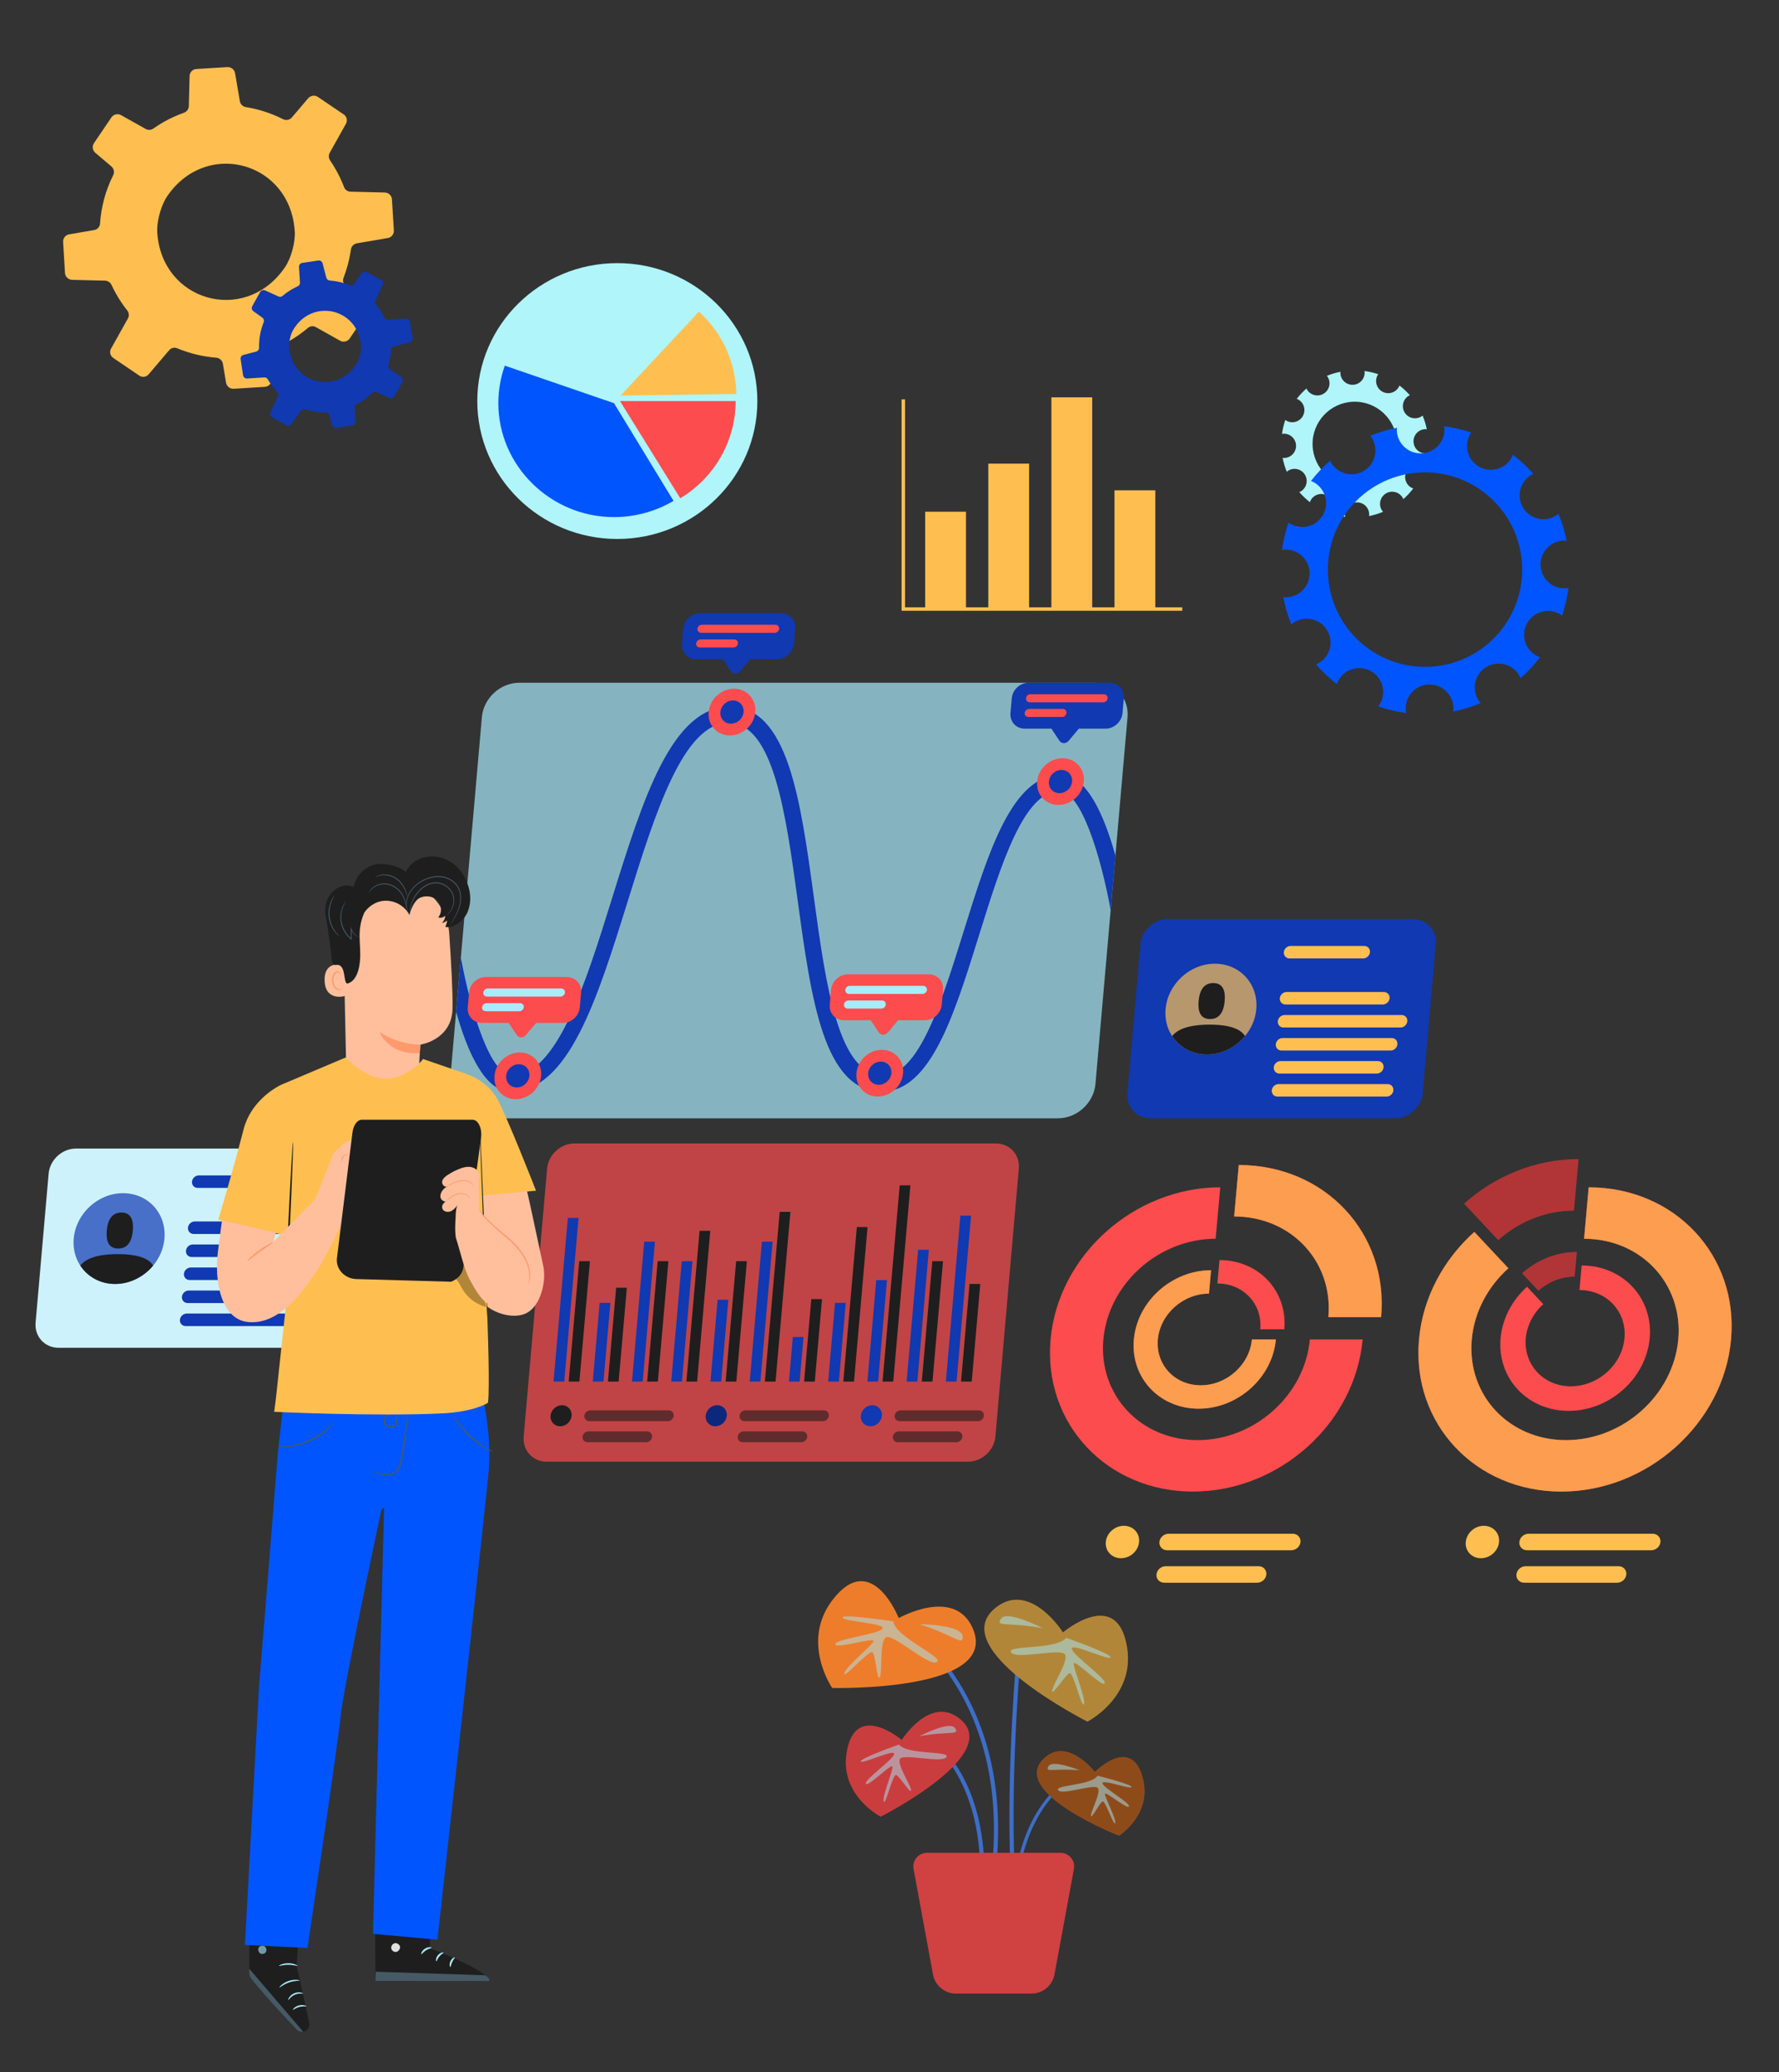 <svg xmlns="http://www.w3.org/2000/svg" width="451" height="525" viewBox="0 0 451 525" fill="none"><rect x="0" y="0" width="451" height="525" fill="#333333" stroke="none"/><path d="M248.525 474.385C248.43 460.081 244.177 451.304 240.625 446.459C236.783 441.218 232.911 439.324 232.872 439.304L233.323 438.358C233.484 438.435 249.387 446.331 249.572 474.379L248.525 474.385Z" fill="#1039B2"></path><path d="M252.654 471.862L251.61 471.77C255.71 425.331 224.651 409.015 224.337 408.856L224.811 407.921C225.131 408.083 256.816 424.724 252.654 471.862Z" fill="#1039B2"></path><path d="M256.163 473.588C255.054 447.144 257.852 417.736 257.88 417.442L258.923 417.542C258.894 417.835 256.103 447.173 257.209 473.544L256.163 473.588Z" fill="#1039B2"></path><path d="M258.226 475.128C260.04 463.849 264.466 457.438 267.858 454.045C271.529 450.376 274.815 449.351 274.848 449.34L274.607 448.539C274.471 448.58 260.957 452.879 257.4 474.996L258.226 475.128Z" fill="#1039B2"></path><g opacity="0.3"><path d="M248.525 474.385C248.43 460.081 244.177 451.304 240.625 446.459C236.783 441.218 232.911 439.324 232.872 439.304L233.323 438.358C233.484 438.435 249.387 446.331 249.572 474.379L248.525 474.385Z" fill="#A8ECFD"></path><path d="M252.654 471.862L251.61 471.77C255.71 425.331 224.651 409.015 224.337 408.856L224.811 407.921C225.131 408.083 256.816 424.724 252.654 471.862Z" fill="#A8ECFD"></path><path d="M256.163 473.588C255.054 447.144 257.852 417.736 257.88 417.442L258.923 417.542C258.894 417.835 256.103 447.173 257.209 473.544L256.163 473.588Z" fill="#A8ECFD"></path><path d="M258.226 475.128C260.04 463.849 264.466 457.438 267.858 454.045C271.529 450.376 274.815 449.351 274.848 449.34L274.607 448.539C274.471 448.58 260.957 452.879 257.4 474.996L258.226 475.128Z" fill="#A8ECFD"></path></g><path d="M227.84 409.958C227.84 409.958 220.928 392.37 210.996 405.445C202.937 416.053 210.973 427.668 210.973 427.668C210.973 427.668 254.201 428.763 246.467 412.256C241.707 402.097 227.84 409.958 227.84 409.958Z" fill="#ED7D2B"></path><g opacity="0.5"><path d="M226.427 410.797C226.427 410.797 213.692 408.824 213.616 409.816C213.54 410.808 224.786 411.266 223.739 412.664C222.692 414.061 211.857 415.246 211.755 416.581C211.653 417.916 221.895 414.672 221.442 415.846C220.988 417.02 214.119 422.537 214.007 424.006C213.895 425.475 220.449 417.784 221.227 418.65C222.006 419.515 222.412 426.485 223.072 424.879C223.732 423.274 222.927 416.258 224.509 414.887C226.091 413.516 235.358 422.284 237.463 421.102C239.568 419.919 227.175 414.96 226.427 410.797Z" fill="#A8ECFD"></path><path d="M233.095 411.5C233.095 411.5 243.694 411.64 244.013 414.485C244.332 417.33 242.01 414.332 233.095 411.5Z" fill="#A8ECFD"></path></g><path d="M231.598 473.509L236.524 500.245C237.042 503.057 239.494 505.098 242.353 505.098H261.5C264.359 505.098 266.811 503.057 267.329 500.245L272.255 473.509C272.645 471.392 271.02 469.441 268.868 469.441H234.985C232.833 469.441 231.208 471.393 231.598 473.509Z" fill="#D04142"></path><path d="M228.606 440.841C228.606 440.841 216.734 430.769 214.62 444.13C212.905 454.972 223.265 460.27 223.265 460.27C223.265 460.27 255.069 444.216 243.022 435.248C235.607 429.73 228.606 440.841 228.606 440.841Z" fill="#FC4C4D"></path><path opacity="0.2" d="M228.606 440.841C228.606 440.841 216.734 430.769 214.62 444.13C212.905 454.972 223.265 460.27 223.265 460.27C223.265 460.27 255.069 444.216 243.022 435.248C235.607 429.73 228.606 440.841 228.606 440.841Z" fill="black"></path><g opacity="0.5"><path d="M227.907 442.001C227.907 442.001 217.894 445.532 218.226 446.282C218.558 447.032 226.899 442.981 226.684 444.403C226.468 445.825 219.066 450.908 219.512 451.917C219.958 452.926 226.128 446.579 226.257 447.607C226.385 448.636 223.55 455.318 224.041 456.428C224.532 457.538 226.292 449.401 227.194 449.726C228.096 450.051 231.108 454.951 230.961 453.529C230.814 452.106 227.495 447.328 228.109 445.716C228.723 444.104 238.867 446.857 239.934 445.178C241.001 443.501 230.072 444.732 227.907 442.001Z" fill="#A8ECFD"></path><path d="M233.021 439.912C233.021 439.912 240.769 435.883 242.11 437.823C243.45 439.764 240.596 438.493 233.021 439.912Z" fill="#A8ECFD"></path></g><path d="M269.477 413.604C269.477 413.604 283.274 401.898 285.731 417.427C287.724 430.026 275.684 436.184 275.684 436.184C275.684 436.184 238.723 417.527 252.724 407.105C261.34 400.691 269.477 413.604 269.477 413.604Z" fill="#FEBF50"></path><path opacity="0.3" d="M269.477 413.604C269.477 413.604 283.274 401.898 285.731 417.427C287.724 430.026 275.684 436.184 275.684 436.184C275.684 436.184 238.723 417.527 252.724 407.105C261.34 400.691 269.477 413.604 269.477 413.604Z" fill="black"></path><g opacity="0.5"><path d="M270.289 414.952C270.289 414.952 281.925 419.056 281.54 419.927C281.155 420.798 271.46 416.091 271.711 417.743C271.962 419.396 280.565 425.303 280.046 426.476C279.528 427.649 272.357 420.272 272.208 421.468C272.059 422.664 275.354 430.43 274.784 431.719C274.214 433.009 272.168 423.553 271.119 423.93C270.07 424.307 266.571 430.002 266.741 428.349C266.911 426.696 270.769 421.142 270.055 419.269C269.341 417.396 257.553 420.594 256.312 418.644C255.071 416.694 267.772 418.125 270.289 414.952Z" fill="#A8ECFD"></path><path d="M264.346 412.524C264.346 412.524 255.341 407.841 253.784 410.096C252.225 412.352 255.542 410.874 264.346 412.524Z" fill="#A8ECFD"></path></g><path d="M277.57 448.967C277.57 448.967 286.875 439.431 289.75 450.644C292.083 459.743 283.683 465.09 283.683 465.09C283.683 465.09 255.295 453.97 264.838 445.361C270.711 440.064 277.57 448.967 277.57 448.967Z" fill="#ED7D2B"></path><path opacity="0.4" d="M277.57 448.967C277.57 448.967 286.875 439.431 289.75 450.644C292.083 459.743 283.683 465.09 283.683 465.09C283.683 465.09 255.295 453.97 264.838 445.361C270.711 440.064 277.57 448.967 277.57 448.967Z" fill="black"></path><g opacity="0.5"><path d="M278.259 449.899C278.259 449.899 287.074 452.102 286.851 452.768C286.629 453.433 279.196 450.653 279.494 451.848C279.792 453.042 286.508 456.778 286.209 457.673C285.91 458.569 280.143 453.657 280.116 454.544C280.09 455.431 283.043 460.896 282.714 461.881C282.385 462.866 280.231 456.075 279.488 456.424C278.745 456.773 276.574 461.19 276.584 459.967C276.594 458.743 279.038 454.405 278.385 453.081C277.732 451.757 269.311 454.918 268.267 453.574C267.224 452.23 276.633 452.399 278.259 449.899Z" fill="#A8ECFD"></path><path d="M273.734 448.531C273.734 448.531 266.809 445.721 265.823 447.482C264.836 449.243 267.166 447.931 273.734 448.531Z" fill="#A8ECFD"></path></g><path d="M332.064 339.365C330.799 353.452 318.056 364.872 303.6 364.872C289.144 364.872 278.452 353.452 279.717 339.365C280.982 325.278 293.725 313.858 308.181 313.858L309.352 300.817C287.505 300.817 268.245 318.074 266.334 339.363C264.423 360.651 280.583 377.908 302.43 377.908C324.276 377.908 343.536 360.651 345.447 339.363L332.064 339.365Z" fill="#FC4C4D"></path><path d="M350.138 333.712C352.049 312.423 335.889 295.167 314.043 295.167L312.872 308.207C327.328 308.207 338.021 319.627 336.756 333.714L350.138 333.712Z" fill="#FC4C4D"></path><path opacity="0.7" d="M350.138 333.712C352.049 312.423 335.889 295.167 314.043 295.167L312.872 308.207C327.328 308.207 338.021 319.627 336.756 333.714L350.138 333.712Z" fill="#FEBF50"></path><path d="M317.361 339.367C316.785 345.779 310.986 350.976 304.406 350.976C297.826 350.976 292.96 345.779 293.536 339.367C294.112 332.955 299.911 327.759 306.491 327.759L307.024 321.823C297.081 321.823 288.316 329.678 287.447 339.367C286.578 349.056 293.932 356.909 303.875 356.909C313.818 356.909 322.583 349.054 323.452 339.367H317.361Z" fill="#FC4C4D"></path><path opacity="0.7" d="M317.361 339.367C316.785 345.779 310.986 350.976 304.406 350.976C297.826 350.976 292.96 345.779 293.536 339.367C294.112 332.955 299.911 327.759 306.491 327.759L307.024 321.823C297.081 321.823 288.316 329.678 287.447 339.367C286.578 349.056 293.932 356.909 303.875 356.909C313.818 356.909 322.583 349.054 323.452 339.367H317.361Z" fill="#FEBF50"></path><path d="M325.586 336.794C326.457 327.105 319.101 319.252 309.158 319.252L308.625 325.188C315.204 325.188 320.071 330.385 319.495 336.796L325.586 336.794Z" fill="#FC4C4D"></path><path d="M402.751 300.819L401.58 313.86C416.037 313.86 426.729 325.28 425.464 339.367C424.199 353.454 411.456 364.874 397 364.874C382.543 364.874 371.851 353.454 373.116 339.367C373.749 332.324 377.251 325.947 382.402 321.332L373.767 312.11C365.983 319.085 360.69 328.722 359.734 339.365C357.823 360.654 373.983 377.91 395.829 377.91C417.675 377.91 436.935 360.654 438.846 339.365C440.757 318.076 424.597 300.819 402.751 300.819Z" fill="#FC4C4D"></path><path opacity="0.7" d="M402.751 300.819L401.58 313.86C416.037 313.86 426.729 325.28 425.464 339.367C424.199 353.454 411.456 364.874 397 364.874C382.543 364.874 371.851 353.454 373.116 339.367C373.749 332.324 377.251 325.947 382.402 321.332L373.767 312.11C365.983 319.085 360.69 328.722 359.734 339.365C357.823 360.654 373.983 377.91 395.829 377.91C417.675 377.91 436.935 360.654 438.846 339.365C440.757 318.076 424.597 300.819 402.751 300.819Z" fill="#FEBF50"></path><path d="M371.192 304.965L379.827 314.187C384.977 309.572 391.777 306.716 399.005 306.716L400.176 293.675C389.252 293.677 378.976 297.99 371.192 304.965Z" fill="#FC4C4D"></path><path opacity="0.3" d="M371.192 304.965L379.827 314.187C384.977 309.572 391.777 306.716 399.005 306.716L400.176 293.675C389.252 293.677 378.976 297.99 371.192 304.965Z" fill="black"></path><path d="M400.973 320.623L400.415 326.855C407.321 326.855 412.431 332.313 411.828 339.042C411.224 345.772 405.133 351.23 398.227 351.23C391.318 351.23 386.211 345.772 386.814 339.042C387.116 335.677 388.79 332.631 391.251 330.424L387.125 326.017C383.406 329.351 380.876 333.956 380.419 339.04C379.505 349.212 387.228 357.46 397.666 357.46C408.104 357.46 417.307 349.214 418.22 339.04C419.134 328.866 411.411 320.623 400.973 320.623Z" fill="#FC4C4D"></path><path d="M385.893 322.606L390.019 327.013C392.48 324.808 395.73 323.444 399.183 323.444L399.744 317.212C394.524 317.21 389.612 319.272 385.893 322.606Z" fill="#FC4C4D"></path><path opacity="0.3" d="M385.893 322.606L390.019 327.013C392.48 324.808 395.73 323.444 399.183 323.444L399.744 317.212C394.524 317.21 389.612 319.272 385.893 322.606Z" fill="black"></path><path d="M284.183 394.797C281.853 394.797 280.129 392.956 280.333 390.686C280.538 388.415 282.591 386.575 284.921 386.575C287.251 386.575 288.975 388.415 288.77 390.686C288.568 392.956 286.513 394.797 284.183 394.797Z" fill="#FEBF50"></path><path d="M327.355 392.776H295.881C294.697 392.776 293.82 391.84 293.923 390.686C294.027 389.53 295.071 388.595 296.257 388.595H327.731C328.915 388.595 329.793 389.532 329.69 390.686C329.584 391.84 328.539 392.776 327.355 392.776Z" fill="#FEBF50"></path><path d="M318.705 401H295.143C293.959 401 293.081 400.063 293.185 398.91C293.288 397.756 294.333 396.819 295.519 396.819H319.08C320.264 396.819 321.142 397.756 321.039 398.91C320.935 400.063 319.891 401 318.705 401Z" fill="#FEBF50"></path><path d="M375.437 394.797C373.108 394.797 371.383 392.956 371.588 390.686C371.793 388.415 373.846 386.575 376.176 386.575C378.506 386.575 380.23 388.415 380.025 390.686C379.822 392.956 377.767 394.797 375.437 394.797Z" fill="#FEBF50"></path><path d="M418.61 392.776H387.136C385.95 392.776 385.074 391.84 385.178 390.686C385.281 389.53 386.326 388.595 387.512 388.595H418.986C420.17 388.595 421.048 389.532 420.944 390.686C420.841 391.84 419.794 392.776 418.61 392.776Z" fill="#FEBF50"></path><path d="M409.959 401H386.397C385.213 401 384.335 400.063 384.439 398.91C384.543 397.756 385.587 396.819 386.773 396.819H410.335C411.519 396.819 412.397 397.756 412.293 398.91C412.19 400.063 411.145 401 409.959 401Z" fill="#FEBF50"></path><path opacity="0.7" d="M245.415 370.333H138.577C135.057 370.333 132.453 367.479 132.761 363.959L138.699 296.085C139.007 292.565 142.11 289.711 145.63 289.711H252.468C255.988 289.711 258.592 292.565 258.284 296.085L252.346 363.959C252.038 367.479 248.935 370.333 245.415 370.333Z" fill="#FC4C4D"></path><path d="M143.044 350.04H140.331L143.96 308.562H146.673L143.044 350.04Z" fill="#1039B2"></path><path d="M146.886 350.04H144.174L146.843 319.532H149.555L146.886 350.04Z" fill="#1E1E1E"></path><path d="M152.989 350.04H150.277L152.021 330.102H154.734L152.989 350.04Z" fill="#1039B2"></path><path d="M156.832 350.04H154.12L156.2 326.258H158.913L156.832 350.04Z" fill="#1E1E1E"></path><path d="M162.935 350.04H160.223L163.324 314.598H166.036L162.935 350.04Z" fill="#1039B2"></path><path d="M166.778 350.04H164.065L166.734 319.532H169.447L166.778 350.04Z" fill="#1E1E1E"></path><path d="M172.881 350.04H170.169L172.838 319.532H175.55L172.881 350.04Z" fill="#1039B2"></path><path d="M176.724 350.04H174.011L177.353 311.845H180.065L176.724 350.04Z" fill="#1E1E1E"></path><path d="M182.827 350.04H180.114L181.929 329.301H184.641L182.827 350.04Z" fill="#1039B2"></path><path d="M186.669 350.04H183.957L186.626 319.532H189.339L186.669 350.04Z" fill="#1E1E1E"></path><path d="M192.773 350.04H190.06L193.161 314.598H195.873L192.773 350.04Z" fill="#1039B2"></path><path d="M196.615 350.04H193.903L197.665 307.04H200.377L196.615 350.04Z" fill="#1E1E1E"></path><path d="M202.718 350.04H200.006L200.993 338.749H203.706L202.718 350.04Z" fill="#1039B2"></path><path d="M206.561 350.04H203.848L205.677 329.141H208.389L206.561 350.04Z" fill="#1E1E1E"></path><path d="M212.664 350.04H209.952L211.696 330.102H214.408L212.664 350.04Z" fill="#1039B2"></path><path d="M216.507 350.04H213.794L217.22 310.884H219.932L216.507 350.04Z" fill="#1E1E1E"></path><path d="M222.61 350.04H219.897L222.146 324.336H224.858L222.61 350.04Z" fill="#1039B2"></path><path d="M226.452 350.04H223.74L228.09 300.314H230.803L226.452 350.04Z" fill="#1E1E1E"></path><path d="M232.556 350.04H229.843L232.764 316.649H235.477L232.556 350.04Z" fill="#1039B2"></path><path d="M236.398 350.04H233.686L236.355 319.532H239.067L236.398 350.04Z" fill="#1E1E1E"></path><path d="M242.501 350.04H239.789L243.467 308.001H246.179L242.501 350.04Z" fill="#1039B2"></path><path d="M246.344 350.04H243.632L245.796 325.297H248.509L246.344 350.04Z" fill="#1E1E1E"></path><path d="M142.007 361.363C140.534 361.363 139.445 360.169 139.574 358.696C139.703 357.223 141.001 356.029 142.474 356.029C143.947 356.029 145.036 357.223 144.907 358.696C144.778 360.17 143.48 361.363 142.007 361.363Z" fill="#1E1E1E"></path><path d="M169.292 360.053H149.4C148.651 360.053 148.097 359.446 148.162 358.697C148.228 357.948 148.888 357.341 149.637 357.341H169.528C170.277 357.341 170.831 357.948 170.766 358.697C170.702 359.446 170.041 360.053 169.292 360.053Z" fill="#1E1E1E"></path><path d="M163.826 365.386H148.934C148.185 365.386 147.631 364.779 147.696 364.03C147.762 363.281 148.422 362.674 149.171 362.674H164.062C164.811 362.674 165.365 363.281 165.3 364.03C165.235 364.779 164.575 365.386 163.826 365.386Z" fill="#1E1E1E"></path><path opacity="0.3" d="M169.292 360.053H149.4C148.651 360.053 148.097 359.446 148.162 358.697C148.228 357.948 148.888 357.341 149.637 357.341H169.528C170.277 357.341 170.831 357.948 170.766 358.697C170.702 359.446 170.041 360.053 169.292 360.053Z" fill="#FC4C4D"></path><path opacity="0.3" d="M163.826 365.386H148.934C148.185 365.386 147.631 364.779 147.696 364.03C147.762 363.281 148.422 362.674 149.171 362.674H164.062C164.811 362.674 165.365 363.281 165.3 364.03C165.235 364.779 164.575 365.386 163.826 365.386Z" fill="#FC4C4D"></path><path d="M181.338 361.363C179.865 361.363 178.776 360.169 178.905 358.696C179.034 357.223 180.332 356.029 181.805 356.029C183.278 356.029 184.367 357.223 184.238 358.696C184.109 360.17 182.811 361.363 181.338 361.363Z" fill="#1039B2"></path><path opacity="0.3" d="M181.338 361.363C179.865 361.363 178.776 360.169 178.905 358.696C179.034 357.223 180.332 356.029 181.805 356.029C183.278 356.029 184.367 357.223 184.238 358.696C184.109 360.17 182.811 361.363 181.338 361.363Z" fill="black"></path><path d="M208.623 360.053H188.732C187.983 360.053 187.429 359.446 187.494 358.697C187.56 357.948 188.22 357.341 188.969 357.341H208.861C209.61 357.341 210.164 357.948 210.099 358.697C210.033 359.446 209.372 360.053 208.623 360.053Z" fill="#1E1E1E"></path><path d="M203.157 365.386H188.265C187.516 365.386 186.962 364.779 187.027 364.03C187.093 363.281 187.753 362.674 188.502 362.674H203.394C204.143 362.674 204.697 363.281 204.632 364.03C204.566 364.779 203.906 365.386 203.157 365.386Z" fill="#1E1E1E"></path><path opacity="0.3" d="M208.623 360.053H188.732C187.983 360.053 187.429 359.446 187.494 358.697C187.56 357.948 188.22 357.341 188.969 357.341H208.861C209.61 357.341 210.164 357.948 210.099 358.697C210.033 359.446 209.372 360.053 208.623 360.053Z" fill="#FC4C4D"></path><path opacity="0.3" d="M203.157 365.386H188.265C187.516 365.386 186.962 364.779 187.027 364.03C187.093 363.281 187.753 362.674 188.502 362.674H203.394C204.143 362.674 204.697 363.281 204.632 364.03C204.566 364.779 203.906 365.386 203.157 365.386Z" fill="#FC4C4D"></path><path d="M220.669 361.363C219.196 361.363 218.107 360.169 218.236 358.696C218.365 357.223 219.663 356.029 221.136 356.029C222.609 356.029 223.698 357.223 223.569 358.696C223.44 360.17 222.142 361.363 220.669 361.363Z" fill="#1039B2"></path><path d="M247.954 360.053H228.062C227.313 360.053 226.759 359.446 226.824 358.697C226.89 357.948 227.55 357.341 228.299 357.341H248.191C248.94 357.341 249.494 357.948 249.428 358.697C249.364 359.446 248.703 360.053 247.954 360.053Z" fill="#1E1E1E"></path><path d="M242.488 365.386H227.596C226.847 365.386 226.293 364.779 226.358 364.03C226.424 363.281 227.084 362.674 227.833 362.674H242.725C243.474 362.674 244.028 363.281 243.962 364.03C243.897 364.779 243.237 365.386 242.488 365.386Z" fill="#1E1E1E"></path><path opacity="0.3" d="M247.954 360.053H228.062C227.313 360.053 226.759 359.446 226.824 358.697C226.89 357.948 227.55 357.341 228.299 357.341H248.191C248.94 357.341 249.494 357.948 249.428 358.697C249.364 359.446 248.703 360.053 247.954 360.053Z" fill="#FC4C4D"></path><path opacity="0.3" d="M242.488 365.386H227.596C226.847 365.386 226.293 364.779 226.358 364.03C226.424 363.281 227.084 362.674 227.833 362.674H242.725C243.474 362.674 244.028 363.281 243.962 364.03C243.897 364.779 243.237 365.386 242.488 365.386Z" fill="#FC4C4D"></path><path d="M353.756 283.331H291.639C288.119 283.331 285.515 280.477 285.823 276.957L289.124 239.233C289.432 235.713 292.535 232.859 296.055 232.859H358.172C361.692 232.859 364.296 235.713 363.988 239.233L360.687 276.957C360.379 280.477 357.276 283.331 353.756 283.331Z" fill="#1039B2"></path><path d="M318.489 255.665C317.933 262.016 312.334 267.165 305.983 267.165C299.632 267.165 294.934 262.016 295.489 255.665C296.045 249.314 301.644 244.165 307.995 244.165C314.347 244.165 319.045 249.314 318.489 255.665Z" fill="#1039B2"></path><path opacity="0.7" d="M318.489 255.665C317.933 262.016 312.334 267.165 305.983 267.165C299.632 267.165 294.934 262.016 295.489 255.665C296.045 249.314 301.644 244.165 307.995 244.165C314.347 244.165 319.045 249.314 318.489 255.665Z" fill="#FEBF50"></path><path d="M310.47 253.631C310.25 256.15 309.287 258.192 306.768 258.192C304.249 258.192 303.644 256.15 303.864 253.631C304.084 251.112 305.047 249.07 307.566 249.07C310.086 249.069 310.691 251.111 310.47 253.631Z" fill="#1E1E1E"></path><path d="M306.645 259.605C301.369 259.605 298.509 260.779 297.16 262.502C299.008 265.326 302.197 267.165 305.984 267.165C309.771 267.165 313.281 265.326 315.624 262.502C314.575 260.779 311.921 259.605 306.645 259.605Z" fill="#1E1E1E"></path><path d="M345.582 242.832H326.915C326.041 242.832 325.394 242.123 325.47 241.249C325.546 240.375 326.317 239.666 327.192 239.666H345.859C346.733 239.666 347.38 240.375 347.304 241.249C347.227 242.123 346.456 242.832 345.582 242.832Z" fill="#FEBF50"></path><path d="M350.561 254.499H325.894C325.02 254.499 324.373 253.79 324.449 252.916C324.526 252.042 325.296 251.333 326.171 251.333H350.838C351.712 251.333 352.359 252.042 352.283 252.916C352.206 253.79 351.435 254.499 350.561 254.499Z" fill="#FEBF50"></path><path d="M355.051 260.332H325.384C324.509 260.332 323.863 259.623 323.939 258.749C324.015 257.875 324.786 257.166 325.661 257.166H355.328C356.203 257.166 356.849 257.875 356.773 258.749C356.696 259.623 355.925 260.332 355.051 260.332Z" fill="#FEBF50"></path><path d="M352.54 266.165H324.873C323.999 266.165 323.352 265.456 323.428 264.582C323.505 263.708 324.275 262.999 325.15 262.999H352.817C353.691 262.999 354.338 263.708 354.262 264.582C354.186 265.457 353.415 266.165 352.54 266.165Z" fill="#FEBF50"></path><path d="M349.03 271.999H324.363C323.488 271.999 322.842 271.29 322.918 270.416C322.995 269.542 323.765 268.833 324.64 268.833H349.307C350.181 268.833 350.828 269.542 350.752 270.416C350.675 271.29 349.904 271.999 349.03 271.999Z" fill="#FEBF50"></path><path d="M351.52 277.832H323.853C322.979 277.832 322.332 277.123 322.408 276.249C322.484 275.375 323.255 274.666 324.13 274.666H351.797C352.671 274.666 353.318 275.375 353.242 276.249C353.165 277.123 352.394 277.832 351.52 277.832Z" fill="#FEBF50"></path><path d="M76.958 341.472H14.841C11.321 341.472 8.717 338.618 9.025 335.098L12.326 297.374C12.634 293.854 15.737 291 19.257 291H81.374C84.894 291 87.498 293.854 87.19 297.374L83.889 335.098C83.581 338.618 80.478 341.472 76.958 341.472Z" fill="#CDF2FB"></path><path d="M41.691 313.806C41.135 320.157 35.536 325.306 29.185 325.306C22.834 325.306 18.136 320.157 18.691 313.806C19.247 307.455 24.846 302.306 31.197 302.306C37.549 302.306 42.247 307.455 41.691 313.806Z" fill="#CDF2FB"></path><path opacity="0.7" d="M41.691 313.806C41.135 320.157 35.536 325.306 29.185 325.306C22.834 325.306 18.136 320.157 18.691 313.806C19.247 307.455 24.846 302.306 31.197 302.306C37.549 302.306 42.247 307.455 41.691 313.806Z" fill="#1039B2"></path><path d="M33.672 311.772C33.452 314.291 32.489 316.333 29.97 316.333C27.451 316.333 26.846 314.291 27.066 311.772C27.286 309.253 28.249 307.211 30.768 307.211C33.288 307.21 33.893 309.252 33.672 311.772Z" fill="#1E1E1E"></path><path d="M29.847 317.746C24.571 317.746 21.711 318.92 20.362 320.643C22.21 323.467 25.399 325.306 29.186 325.306C32.973 325.306 36.483 323.467 38.826 320.643C37.777 318.92 35.123 317.746 29.847 317.746Z" fill="#1E1E1E"></path><path d="M68.784 300.973H50.117C49.243 300.973 48.596 300.264 48.672 299.39C48.748 298.516 49.519 297.807 50.394 297.807H69.061C69.935 297.807 70.582 298.516 70.506 299.39C70.429 300.264 69.658 300.973 68.784 300.973Z" fill="#1039B2"></path><path d="M73.763 312.64H49.096C48.222 312.64 47.575 311.931 47.651 311.057C47.728 310.183 48.498 309.474 49.373 309.474H74.04C74.914 309.474 75.561 310.183 75.485 311.057C75.408 311.931 74.637 312.64 73.763 312.64Z" fill="#1039B2"></path><path d="M78.253 318.473H48.586C47.711 318.473 47.065 317.764 47.141 316.89C47.217 316.016 47.988 315.307 48.863 315.307H78.53C79.405 315.307 80.051 316.016 79.975 316.89C79.898 317.764 79.127 318.473 78.253 318.473Z" fill="#1039B2"></path><path d="M75.742 324.306H48.075C47.201 324.306 46.554 323.597 46.63 322.723C46.707 321.849 47.477 321.14 48.352 321.14H76.019C76.893 321.14 77.54 321.849 77.464 322.723C77.388 323.598 76.617 324.306 75.742 324.306Z" fill="#1039B2"></path><path d="M72.232 330.14H47.565C46.69 330.14 46.044 329.431 46.12 328.557C46.197 327.683 46.967 326.974 47.842 326.974H72.509C73.383 326.974 74.03 327.683 73.954 328.557C73.877 329.431 73.106 330.14 72.232 330.14Z" fill="#1039B2"></path><path d="M74.722 335.973H47.055C46.181 335.973 45.534 335.264 45.61 334.39C45.686 333.516 46.457 332.807 47.332 332.807H74.999C75.873 332.807 76.52 333.516 76.444 334.39C76.367 335.264 75.596 335.973 74.722 335.973Z" fill="#1039B2"></path><path opacity="0.7" d="M268.231 283.331H121.995C117.177 283.331 113.612 279.425 114.034 274.607L122.162 181.704C122.583 176.886 126.83 172.979 131.648 172.979H277.883C282.701 172.979 286.265 176.886 285.844 181.704L277.716 274.607C277.296 279.425 273.049 283.331 268.231 283.331Z" fill="#A8ECFD"></path><path d="M282.776 216.79C279.936 206.57 275.467 196.332 268.95 196.332C256.651 196.332 250.646 215.6 244.29 235.998C238.705 253.923 232.929 272.458 223.917 272.458C212.485 272.458 209.355 249.531 206.326 227.359C202.933 202.516 199.726 179.051 185.008 179.051C170.288 179.051 162.976 202.516 155.236 227.359C148.328 249.531 141.184 272.458 129.754 272.458C124.407 272.458 119.436 256.672 116.833 242.62L115.632 256.335C118.475 266.479 122.926 276.564 129.394 276.564C144.112 276.564 151.424 253.099 159.164 228.256C166.072 206.084 173.216 183.157 184.648 183.157C196.078 183.157 199.211 206.084 202.239 228.256C205.632 253.099 208.839 276.564 223.557 276.564C235.858 276.564 241.861 257.296 248.218 236.896C253.802 218.971 259.577 200.437 268.59 200.437C273.976 200.437 278.982 216.459 281.569 230.587L282.776 216.79Z" fill="#1039B2"></path><path d="M191.479 180.419C191.193 183.686 188.313 186.336 185.045 186.336C181.777 186.336 179.36 183.687 179.646 180.419C179.932 177.151 182.812 174.501 186.081 174.501C189.349 174.501 191.765 177.151 191.479 180.419Z" fill="#FC4C4D"></path><path d="M187.511 182.444C188.737 181.271 188.859 179.41 187.784 178.288C186.709 177.165 184.844 177.206 183.619 178.379C182.394 179.552 182.272 181.413 183.347 182.536C184.422 183.659 186.286 183.618 187.511 182.444Z" fill="#1039B2"></path><path d="M198.007 155.379H177.502C175.321 155.379 173.399 157.146 173.208 159.326L172.881 163.064C172.69 165.245 174.303 167.012 176.483 167.012H183.263L185.304 170.091C185.818 170.867 186.982 170.867 187.63 170.091L190.211 167.012H196.989C199.169 167.012 201.091 165.245 201.282 163.064L201.609 159.326C201.8 157.146 200.186 155.379 198.007 155.379Z" fill="#1039B2"></path><path d="M196.404 160.34H177.755C177.188 160.34 176.768 159.88 176.819 159.314C176.868 158.747 177.368 158.287 177.936 158.287H196.585C197.152 158.287 197.572 158.747 197.521 159.314C197.471 159.88 196.971 160.34 196.404 160.34Z" fill="#FC4C4D"></path><path d="M185.967 164.052H177.429C176.862 164.052 176.442 163.592 176.493 163.026C176.542 162.459 177.042 161.999 177.61 161.999H186.148C186.715 161.999 187.135 162.459 187.084 163.026C187.035 163.592 186.535 164.052 185.967 164.052Z" fill="#FC4C4D"></path><path d="M228.95 271.902C228.664 275.169 225.784 277.819 222.516 277.819C219.247 277.819 216.831 275.17 217.117 271.902C217.403 268.635 220.283 265.985 223.552 265.985C226.82 265.985 229.236 268.635 228.95 271.902Z" fill="#FC4C4D"></path><path d="M225.975 271.902C225.832 273.525 224.401 274.842 222.777 274.842C221.154 274.842 219.952 273.525 220.094 271.902C220.237 270.277 221.669 268.962 223.292 268.962C224.915 268.962 226.117 270.277 225.975 271.902Z" fill="#1039B2"></path><path d="M235.478 246.861H214.971C212.791 246.861 210.869 248.628 210.677 250.808L210.35 254.546C210.16 256.727 211.772 258.494 213.953 258.494H220.732L222.773 261.573C223.288 262.349 224.451 262.349 225.1 261.573L227.68 258.494H234.458C236.638 258.494 238.56 256.727 238.752 254.546L239.079 250.808C239.272 248.629 237.658 246.861 235.478 246.861Z" fill="#FC4C4D"></path><path d="M233.876 251.822H215.227C214.661 251.822 214.24 251.362 214.291 250.796C214.34 250.229 214.84 249.769 215.408 249.769H234.057C234.624 249.769 235.044 250.229 234.993 250.796C234.943 251.362 234.443 251.822 233.876 251.822Z" fill="#A8ECFD"></path><path d="M223.44 255.536H214.901C214.335 255.536 213.914 255.076 213.965 254.509C214.014 253.943 214.514 253.483 215.082 253.483H223.62C224.187 253.483 224.607 253.943 224.556 254.509C224.506 255.076 224.006 255.536 223.44 255.536Z" fill="#A8ECFD"></path><path d="M274.765 198.021C274.479 201.288 271.599 203.938 268.33 203.938C265.062 203.938 262.646 201.289 262.932 198.021C263.218 194.753 266.098 192.104 269.366 192.104C272.634 192.105 275.051 194.753 274.765 198.021Z" fill="#FC4C4D"></path><path d="M271.789 198.021C271.647 199.644 270.215 200.961 268.592 200.961C266.967 200.961 265.767 199.644 265.909 198.021C266.052 196.397 267.483 195.081 269.107 195.081C270.73 195.081 271.93 196.397 271.789 198.021Z" fill="#1039B2"></path><path d="M281.293 172.981H260.787C258.607 172.981 256.685 174.748 256.494 176.928L256.166 180.666C255.976 182.847 257.589 184.614 259.769 184.614H266.548L268.589 187.693C269.102 188.47 270.267 188.47 270.916 187.693L273.496 184.614H280.274C282.455 184.614 284.376 182.847 284.568 180.666L284.895 176.928C285.085 174.748 283.473 172.981 281.293 172.981Z" fill="#1039B2"></path><path d="M279.69 177.942H261.041C260.474 177.942 260.054 177.483 260.104 176.916C260.154 176.349 260.653 175.889 261.221 175.889H279.871C280.437 175.889 280.858 176.349 280.807 176.916C280.758 177.483 280.257 177.942 279.69 177.942Z" fill="#FC4C4D"></path><path d="M269.255 181.655H260.716C260.15 181.655 259.729 181.195 259.78 180.628C259.829 180.061 260.329 179.601 260.897 179.601H269.435C270.002 179.601 270.422 180.061 270.371 180.628C270.321 181.195 269.821 181.655 269.255 181.655Z" fill="#FC4C4D"></path><path d="M137.185 272.578C136.899 275.845 134.019 278.495 130.75 278.495C127.482 278.495 125.066 275.847 125.351 272.578C125.637 269.311 128.518 266.661 131.785 266.661C135.052 266.661 137.471 269.311 137.185 272.578Z" fill="#FC4C4D"></path><path d="M134.209 272.578C134.067 274.201 132.635 275.518 131.012 275.518C129.387 275.518 128.187 274.201 128.329 272.578C128.472 270.955 129.903 269.638 131.527 269.638C133.15 269.638 134.352 270.955 134.209 272.578Z" fill="#1039B2"></path><path d="M143.712 247.537H123.207C121.027 247.537 119.105 249.304 118.913 251.484L118.586 255.222C118.396 257.403 120.008 259.17 122.189 259.17H128.968L131.009 262.249C131.524 263.026 132.687 263.026 133.336 262.249L135.916 259.17H142.694C144.875 259.17 146.796 257.403 146.988 255.222L147.315 251.484C147.505 249.305 145.893 247.537 143.712 247.537Z" fill="#FC4C4D"></path><path d="M142.11 252.499H123.461C122.894 252.499 122.474 252.039 122.524 251.472C122.574 250.905 123.073 250.445 123.641 250.445H142.291C142.857 250.445 143.277 250.905 143.227 251.472C143.178 252.04 142.678 252.499 142.11 252.499Z" fill="#A8ECFD"></path><path d="M131.674 256.212H123.136C122.569 256.212 122.149 255.752 122.2 255.185C122.249 254.619 122.749 254.159 123.317 254.159H131.855C132.422 254.159 132.842 254.619 132.791 255.185C132.741 255.752 132.241 256.212 131.674 256.212Z" fill="#A8ECFD"></path><path d="M113.896 236.637C113.377 228.923 107.019 222.903 99.286 222.799L98.518 222.789C90.226 223.162 85.911 230.411 86.514 238.686L87.379 252.545L87.846 274.146L105.864 277.358L106.535 264.678C106.535 264.678 114.517 263.546 114.722 255.587C114.82 251.743 114.379 243.811 113.896 236.637Z" fill="#FFBF9D"></path><path d="M106.601 264.668C106.601 264.668 101.511 264.906 96.207 261.476C96.207 261.476 98.466 267.424 106.422 266.813L106.601 264.668Z" fill="#FF9A6C"></path><path d="M87.69 246.451C87.656 245.222 86.61 244.237 85.384 244.338C83.897 244.459 82.233 245.28 82.29 248.349C82.391 253.794 87.465 252.441 87.471 252.284C87.476 252.178 87.752 248.729 87.69 246.451Z" fill="#FFBF9D"></path><path d="M86.622 250.387C86.597 250.37 86.528 250.455 86.369 250.531C86.214 250.606 85.946 250.66 85.659 250.559C85.08 250.359 84.579 249.454 84.534 248.474C84.511 247.979 84.606 247.505 84.774 247.111C84.933 246.709 85.186 246.426 85.474 246.37C85.761 246.298 85.969 246.467 86.039 246.619C86.115 246.77 86.082 246.88 86.111 246.888C86.127 246.902 86.227 246.794 86.178 246.571C86.154 246.464 86.088 246.336 85.957 246.234C85.825 246.13 85.632 246.08 85.43 246.106C85.01 246.142 84.64 246.536 84.455 246.969C84.247 247.404 84.129 247.937 84.155 248.492C84.21 249.589 84.791 250.605 85.582 250.818C85.968 250.911 86.285 250.789 86.447 250.658C86.615 250.519 86.641 250.396 86.622 250.387Z" fill="#FF9A6C"></path><path d="M83.839 240.577C84.152 242.163 83.768 244.718 85.183 244.488C87.988 244.033 86.844 249.602 88.21 249.164C89.556 248.734 90.843 247.23 91.222 243.777C91.705 239.392 90.209 236.067 92.376 231.184C93.711 229.265 95.896 228.069 98.229 228.215C100.563 228.363 102.711 229.735 103.794 231.806C104.173 230.294 105.119 228.046 106.549 227.425C107.98 226.804 109.796 227.049 110.886 228.165C111.975 229.28 112.13 231.243 111.096 232.41C111.704 232.667 112.475 232.463 112.876 231.938C112.871 232.658 112.553 233.37 112.019 233.854C112.592 233.761 113.128 233.452 113.496 233.004C113.305 233.627 113.114 234.249 112.923 234.872C115.233 235.133 117.69 233.088 118.505 231.149C119.74 228.211 119.252 225.099 117.795 222.265C116.337 219.431 113.476 217.275 110.297 217.03C107.118 216.784 104.329 218.059 102.851 220.883C100.915 219.247 96.784 218.382 94.394 219.228C92.005 220.074 90.137 222.25 89.664 224.739C88.279 224.007 86.513 224.332 85.216 225.21C85.108 225.284 85.003 225.36 84.9 225.44C83.107 226.83 82.226 229.104 82.458 231.361C82.55 232.256 82.776 233.193 82.895 233.915C83.247 236.06 83.839 240.577 83.839 240.577Z" fill="#1E1E1E"></path><path d="M113.249 231.828C113.254 231.835 113.322 231.79 113.446 231.698C113.57 231.606 113.747 231.457 113.944 231.237C114.342 230.809 114.834 230.064 115.048 229.017C115.267 227.993 115.145 226.602 114.269 225.463C113.434 224.335 111.934 223.455 110.275 223.547C109.456 223.591 108.682 223.852 108.011 224.216C107.338 224.583 106.756 225.048 106.271 225.552C105.29 226.557 104.681 227.693 104.332 228.684C103.978 229.68 103.877 230.537 103.849 231.121C103.844 231.415 103.844 231.643 103.859 231.797C103.869 231.951 103.878 232.032 103.887 232.032C103.953 232.044 103.768 230.701 104.491 228.743C104.853 227.777 105.466 226.677 106.428 225.707C107.373 224.748 108.719 223.879 110.288 223.787C111.853 223.697 113.289 224.527 114.093 225.595C114.935 226.672 115.072 227.99 114.882 228.986C114.696 230.001 114.242 230.739 113.873 231.176C113.501 231.621 113.232 231.808 113.249 231.828Z" fill="#455A64"></path><path d="M114.099 234.337C114.106 234.341 114.171 234.256 114.287 234.088C114.402 233.919 114.569 233.67 114.777 233.344C115.186 232.689 115.797 231.739 116.309 230.44C116.558 229.791 116.773 229.049 116.858 228.229C116.94 227.413 116.903 226.51 116.611 225.621C116.324 224.732 115.746 223.886 114.947 223.255C114.149 222.629 113.158 222.188 112.092 222.03C111.026 221.865 109.962 221.985 108.993 222.255C108.022 222.531 107.138 222.959 106.365 223.464C104.814 224.473 103.731 225.858 103.288 227.192C102.832 228.529 102.947 229.713 103.167 230.453C103.272 230.83 103.412 231.101 103.503 231.284C103.607 231.461 103.664 231.55 103.672 231.546C103.697 231.534 103.45 231.172 103.257 230.429C103.068 229.695 102.985 228.539 103.448 227.248C103.899 225.961 104.963 224.626 106.486 223.649C107.99 222.68 109.985 221.961 112.056 222.266C113.081 222.417 114.034 222.841 114.801 223.439C115.568 224.041 116.121 224.841 116.401 225.69C116.688 226.54 116.732 227.413 116.66 228.21C116.585 229.01 116.385 229.737 116.15 230.381C115.667 231.668 115.082 232.628 114.698 233.296C114.512 233.611 114.362 233.866 114.246 234.062C114.144 234.238 114.093 234.333 114.099 234.337Z" fill="#455A64"></path><path d="M86.049 237.246C86.08 237.214 85.585 236.797 84.995 235.96C84.405 235.132 83.759 233.832 83.574 232.285C83.39 230.736 83.714 229.32 84.093 228.378C84.47 227.425 84.853 226.905 84.815 226.881C84.803 226.873 84.696 226.994 84.531 227.232C84.365 227.471 84.149 227.836 83.936 228.313C83.509 229.258 83.146 230.713 83.336 232.314C83.527 233.912 84.222 235.242 84.859 236.06C85.177 236.475 85.472 236.778 85.69 236.971C85.907 237.164 86.04 237.257 86.049 237.246Z" fill="#455A64"></path><path d="M90.987 237.515C90.999 237.493 90.727 237.372 90.325 237.043C89.93 236.716 89.397 236.147 89.102 235.283L88.92 234.747L88.921 235.314C88.924 236.081 88.927 236.964 88.931 237.922L89.116 237.831C88.515 237.344 87.945 236.704 87.499 235.95C86.928 234.995 86.621 233.956 86.535 232.999C86.452 232.039 86.575 231.164 86.77 230.461C87.169 229.045 87.775 228.318 87.727 228.292C87.72 228.287 87.681 228.33 87.614 228.415C87.543 228.5 87.451 228.633 87.338 228.807C87.114 229.158 86.83 229.698 86.607 230.413C86.387 231.127 86.242 232.023 86.315 233.017C86.391 234.006 86.702 235.085 87.292 236.071C87.753 236.852 88.347 237.51 88.974 238.009L89.164 238.16L89.159 237.918C89.141 236.961 89.123 236.078 89.108 235.312L88.926 235.344C89.258 236.246 89.835 236.814 90.259 237.125C90.474 237.282 90.658 237.381 90.784 237.441C90.913 237.499 90.983 237.522 90.987 237.515Z" fill="#455A64"></path><path d="M93.469 226.262C93.514 226.299 93.814 225.516 94.856 224.81C95.371 224.469 96.066 224.163 96.879 224.073C97.689 223.979 98.607 224.133 99.461 224.533C100.316 224.939 101.019 225.54 101.514 226.194C102.016 226.846 102.329 227.53 102.53 228.12C102.92 229.313 102.903 230.112 102.952 230.106C102.966 230.106 102.983 229.909 102.961 229.554C102.939 229.199 102.872 228.683 102.692 228.069C102.506 227.458 102.201 226.744 101.691 226.061C101.186 225.375 100.457 224.74 99.564 224.317C98.67 223.898 97.705 223.743 96.853 223.854C95.999 223.962 95.281 224.298 94.759 224.672C94.236 225.051 93.9 225.461 93.711 225.765C93.618 225.918 93.552 226.039 93.517 226.127C93.478 226.212 93.462 226.259 93.469 226.262Z" fill="#455A64"></path><path d="M95.09 222.246C95.11 222.293 95.647 221.938 96.63 221.799C97.596 221.652 99.036 221.811 100.298 222.644C101.558 223.482 102.306 224.699 102.691 225.602C103.085 226.517 103.183 227.136 103.226 227.127C103.24 227.124 103.23 226.968 103.18 226.69C103.13 226.412 103.029 226.013 102.848 225.539C102.495 224.6 101.746 223.321 100.43 222.444C99.107 221.572 97.597 221.436 96.603 221.633C96.101 221.727 95.711 221.876 95.46 222.008C95.209 222.14 95.083 222.234 95.09 222.246Z" fill="#455A64"></path><path d="M109.49 478.751L108.943 493.615C108.943 493.615 123.874 499.162 124.04 501.919L95.171 501.895L95.072 478.699L109.49 478.751Z" fill="#1E1E1E"></path><path d="M100.017 492.357C99.458 492.509 99.071 493.137 99.2 493.701C99.329 494.266 99.964 494.664 100.526 494.522C101.087 494.38 101.575 493.64 101.383 493.094C101.191 492.547 100.419 492.12 99.909 492.393" fill="#E0E0E0"></path><path d="M95.171 501.895L95.252 499.556L122.901 500.454C122.901 500.454 124.186 501.014 124.041 501.918L95.171 501.895Z" fill="#455A64"></path><path d="M109.411 493.469C109.406 493.61 108.701 493.673 108.007 494.125C107.301 494.56 106.943 495.17 106.813 495.114C106.684 495.087 106.895 494.244 107.744 493.711C108.59 493.17 109.442 493.339 109.411 493.469Z" fill="#A8ECFD"></path><path d="M112.438 494.722C112.47 494.859 111.859 495.098 111.38 495.694C110.883 496.275 110.762 496.919 110.622 496.913C110.49 496.935 110.393 496.11 111.003 495.381C111.605 494.647 112.436 494.589 112.438 494.722Z" fill="#A8ECFD"></path><path d="M114.155 498.347C114.027 498.376 113.831 497.672 114.193 496.901C114.551 496.127 115.216 495.823 115.275 495.94C115.355 496.056 114.926 496.469 114.639 497.107C114.336 497.739 114.295 498.333 114.155 498.347Z" fill="#A8ECFD"></path><path d="M109.159 490.067C109.1 490.195 108.454 490 107.657 490.054C106.859 490.091 106.239 490.358 106.166 490.237C106.085 490.135 106.691 489.614 107.63 489.564C108.568 489.508 109.229 489.956 109.159 490.067Z" fill="#A8ECFD"></path><path d="M76.361 480.111L75.212 498.07L78.4 512.537C78.63 513.579 77.928 514.598 76.872 514.757C76.281 514.845 75.687 514.647 75.273 514.215C72.635 511.472 62.986 501.328 63.143 500.018C63.326 498.501 63.096 480.994 63.096 480.994L76.361 480.111Z" fill="#1E1E1E"></path><path d="M76.872 514.757L63.193 498.805L63.162 499.567C63.135 500.227 63.339 500.874 63.745 501.392C64.833 502.781 67.919 506.55 75.218 514.213C75.643 514.659 76.266 514.864 76.872 514.757Z" fill="#455A64"></path><g opacity="0.6"><path d="M67.123 493.156C67.561 493.486 67.679 494.173 67.368 494.625C67.056 495.076 66.357 495.203 65.914 494.881C65.471 494.558 65.302 493.738 65.662 493.325C66.022 492.912 66.85 492.807 67.204 493.226" fill="#A8ECFD"></path></g><path d="M73.084 506.732C73.184 506.786 73.628 505.861 74.718 505.398C75.795 504.903 76.778 505.198 76.805 505.087C76.823 505.044 76.601 504.894 76.183 504.818C75.768 504.739 75.157 504.773 74.558 505.037C73.961 505.302 73.525 505.731 73.304 506.09C73.079 506.451 73.04 506.715 73.084 506.732Z" fill="#A8ECFD"></path><path d="M74.266 509.192C74.348 509.274 74.95 508.713 75.891 508.484C76.827 508.235 77.624 508.44 77.657 508.33C77.713 508.241 76.863 507.824 75.794 508.102C74.722 508.368 74.175 509.14 74.266 509.192Z" fill="#A8ECFD"></path><path d="M70.825 503.548C70.906 503.637 71.826 502.77 73.259 502.286C74.684 501.781 75.945 501.894 75.953 501.774C75.986 501.679 74.66 501.374 73.13 501.913C71.595 502.435 70.741 503.494 70.825 503.548Z" fill="#A8ECFD"></path><path d="M70.719 498.06C70.762 498.17 71.773 497.795 73.068 497.802C74.363 497.791 75.375 498.161 75.418 498.051C75.472 497.964 74.459 497.397 73.067 497.406C71.675 497.403 70.665 497.974 70.719 498.06Z" fill="#A8ECFD"></path><path d="M70.922 492.78C70.974 492.886 71.997 492.328 73.361 492.446C74.727 492.534 75.654 493.24 75.721 493.142C75.752 493.106 75.565 492.872 75.16 492.616C74.759 492.36 74.125 492.109 73.39 492.052C72.656 491.997 71.991 492.15 71.556 492.343C71.117 492.535 70.897 492.739 70.922 492.78Z" fill="#A8ECFD"></path><path d="M73.37 491.44C73.393 491.441 73.444 491.201 73.422 490.761C73.4 490.323 73.301 489.678 72.954 488.957C72.774 488.615 72.589 488.177 72.097 487.92C71.853 487.789 71.478 487.821 71.255 488.05C71.034 488.273 70.955 488.565 70.938 488.85C70.91 489.992 71.844 491.136 73.122 491.353C74.406 491.547 75.604 490.859 76.155 489.895C76.278 489.645 76.368 489.334 76.241 489.025C76.116 488.713 75.756 488.576 75.496 488.61C74.959 488.668 74.609 488.962 74.286 489.177C73.645 489.65 73.24 490.158 73.001 490.524C72.761 490.892 72.678 491.123 72.699 491.134C72.76 491.184 73.19 490.269 74.447 489.406C74.762 489.209 75.128 488.958 75.514 488.937C75.702 488.926 75.861 489.008 75.921 489.162C75.983 489.31 75.937 489.534 75.831 489.73C75.367 490.519 74.27 491.146 73.187 490.965C72.109 490.793 71.289 489.786 71.302 488.866C71.309 488.646 71.377 488.425 71.5 488.299C71.622 488.174 71.801 488.146 71.964 488.22C72.309 488.376 72.528 488.762 72.706 489.085C73.409 490.436 73.29 491.454 73.37 491.44Z" fill="#A8ECFD"></path><path d="M122.14 353.115C122.14 353.115 124.524 361.535 123.968 371.871C123.753 375.87 110.901 491.441 110.901 491.441L94.549 489.97L97.376 381.918L96.691 382.531C96.691 382.531 86.95 427.99 86.304 435.177C85.725 441.638 77.95 493.529 77.95 493.529L62.083 492.776L65.678 427.176L70.491 367.621L72.418 350.273L122.14 353.115Z" fill="#0055FF"></path><path d="M94.231 372.601C94.221 372.625 94.492 372.775 95.001 373.012C95.511 373.238 96.261 373.584 97.273 373.748C97.777 373.828 98.351 373.842 98.95 373.722C99.544 373.601 100.178 373.333 100.684 372.84C101.19 372.346 101.507 371.663 101.703 370.958C101.901 370.246 102.007 369.508 102.14 368.758C102.651 365.749 102.981 363.004 103.164 361.013C103.256 360.017 103.313 359.211 103.342 358.652C103.37 358.093 103.371 357.784 103.344 357.781C103.317 357.779 103.266 358.084 103.192 358.638C103.111 359.273 103.011 360.056 102.893 360.983C102.64 362.962 102.269 365.694 101.759 368.695C101.499 370.178 101.334 371.687 100.431 372.59C99.529 373.475 98.249 373.595 97.308 373.48C96.338 373.357 95.58 373.057 95.056 372.875C94.534 372.68 94.242 372.576 94.231 372.601Z" fill="#455A64"></path><path d="M99.383 358.395C99.389 358.378 99.263 358.303 99.007 358.293C98.753 358.28 98.37 358.366 97.996 358.644C97.638 358.92 97.263 359.41 97.262 360.067C97.247 360.732 97.781 361.374 98.463 361.602C99.14 361.848 99.957 361.678 100.36 361.147C100.768 360.633 100.779 360.015 100.671 359.576C100.551 359.127 100.304 358.821 100.098 358.674C99.891 358.522 99.746 358.503 99.739 358.52C99.691 358.571 100.259 358.813 100.404 359.635C100.468 360.021 100.417 360.539 100.088 360.92C99.772 361.309 99.15 361.436 98.59 361.239C98.028 361.044 97.621 360.559 97.616 360.058C97.595 359.555 97.877 359.118 98.168 358.856C98.794 358.302 99.389 358.466 99.383 358.395Z" fill="#455A64"></path><path d="M70.718 366.548C70.717 366.575 70.937 366.602 71.34 366.631C71.742 366.666 72.326 366.662 73.047 366.612C74.485 366.514 76.474 366.119 78.497 365.217C80.517 364.306 82.135 363.084 83.165 362.075C83.682 361.571 84.073 361.136 84.315 360.813C84.561 360.494 84.687 360.311 84.667 360.295C84.614 360.251 84.046 360.933 82.981 361.875C81.92 362.818 80.316 363.976 78.34 364.866C76.361 365.748 74.43 366.177 73.02 366.342C71.609 366.509 70.72 366.481 70.718 366.548Z" fill="#455A64"></path><path d="M114.791 358.374C114.752 358.395 115.078 359.125 115.779 360.208C116.476 361.29 117.581 362.705 119.026 364.048C120.474 365.389 121.968 366.386 123.099 367.001C124.232 367.619 124.983 367.889 125.001 367.849C125.027 367.793 124.32 367.436 123.236 366.767C122.153 366.099 120.712 365.085 119.288 363.767C117.868 362.446 116.75 361.084 116.003 360.054C115.255 359.023 114.846 358.344 114.791 358.374Z" fill="#455A64"></path><path d="M131.015 293.092C133.448 300.178 133.177 299.575 137.721 320.749C138.559 324.656 137.08 330.763 133.556 332.649C130.032 334.535 123.768 332.465 121.67 329.064L118.293 297.102L131.015 293.092Z" fill="#FFBF9D"></path><path d="M72.405 331.498L72.498 314.659L72.431 313.008L55.334 309.019C55.334 309.019 58.691 297.963 61.77 286.084C63.548 279.224 69.465 275.776 70.894 275.031V275.022L71.206 274.876L71.209 274.874L87.664 267.911C90.986 271.455 95.831 274.297 100.494 272.936C103.044 272.191 105.661 270.31 107.26 268.318L118.352 272.123L118.353 272.127C121.199 273.167 124.215 275.151 126.02 278.341C128.342 282.443 135.755 301.261 135.883 301.681L122.149 302.915C122.149 302.915 124.586 347.446 123.723 355.402C123.723 355.402 120.388 357.708 111.97 358.105C94.905 358.911 69.504 357.699 69.504 357.699C69.902 355.129 70.319 350.838 70.554 348.664L72.405 331.498Z" fill="#FEBF50"></path><path d="M121.683 286.328C121.613 286.331 121.978 296.95 122.498 310.046C123.017 323.145 123.495 333.758 123.564 333.756C123.634 333.753 123.269 323.135 122.749 310.036C122.23 296.941 121.752 286.326 121.683 286.328Z" fill="#1E1E1E"></path><path d="M74.284 289.298C74.406 289.303 74.061 298.727 73.513 310.344C72.965 321.965 72.422 331.378 72.301 331.372C72.179 331.366 72.525 321.944 73.072 310.323C73.62 298.707 74.162 289.292 74.284 289.298Z" fill="#1E1E1E"></path><path d="M55.258 317.033C55.815 312.854 56.278 309.157 56.278 309.157L69.949 312.33L69.365 314.531L79.933 303.8L81.607 303.944L86.926 309.475C86.926 309.475 82.289 319.266 79.592 323.079C76.083 328.038 70.565 335.599 63.011 334.964C56.028 334.377 54.258 324.533 55.258 317.033Z" fill="#FFBF9D"></path><path d="M62.664 319.533C62.582 319.452 63.828 318.094 65.668 316.775C67.505 315.448 69.189 314.698 69.239 314.802C69.299 314.915 67.732 315.828 65.927 317.133C64.116 318.43 62.753 319.626 62.664 319.533Z" fill="#FF9A6C"></path><path d="M98.385 289.795L93.688 287.397L87.596 289.333L84.575 292.115L79.933 303.8L76.214 308.503L82.776 317.049L86.926 309.475C86.926 309.475 90.45 307.936 91.859 305.714C93.268 303.493 93.903 302.284 93.903 302.284C93.903 302.284 95.939 301.308 96.316 300.37C96.692 299.433 96.675 298.703 96.675 298.703L95.645 297.201C95.645 297.201 95.746 295.805 95.335 295.284C94.925 294.763 94.524 294.639 94.524 294.639C94.524 294.639 94.827 293.372 94.351 292.918C93.876 292.465 91.538 291.63 91.538 291.63L93.587 290.467C93.587 290.467 98.132 291.875 98.385 289.795Z" fill="#FFBF9D"></path><path d="M91.411 294.038C91.412 294.097 92.131 294.115 92.991 294.299C93.853 294.478 94.518 294.752 94.542 294.698C94.567 294.653 93.92 294.287 93.032 294.103C92.145 293.914 91.406 293.987 91.411 294.038Z" fill="#FF9A6C"></path><path d="M92.82 296.661C92.823 296.72 93.437 296.719 94.178 296.833C94.921 296.943 95.506 297.126 95.527 297.071C95.547 297.023 94.976 296.748 94.208 296.634C93.442 296.516 92.814 296.609 92.82 296.661Z" fill="#FF9A6C"></path><path d="M94.807 300.768C94.863 300.767 94.902 300.499 94.895 300.169C94.889 299.84 94.838 299.574 94.783 299.576C94.727 299.576 94.688 299.845 94.695 300.174C94.702 300.503 94.752 300.769 94.807 300.768Z" fill="#FF9A6C"></path><path d="M93.909 302.035C93.966 302.036 93.929 301.466 94.343 300.953C94.74 300.428 95.303 300.326 95.289 300.27C95.287 300.247 95.14 300.232 94.917 300.302C94.696 300.371 94.407 300.546 94.185 300.829C93.964 301.112 93.865 301.434 93.851 301.666C93.836 301.9 93.886 302.038 93.909 302.035Z" fill="#FF9A6C"></path><path d="M90.236 298.289C90.288 298.313 90.488 297.792 91.055 297.486C91.613 297.164 92.161 297.268 92.169 297.21C92.174 297.187 92.047 297.122 91.817 297.106C91.591 297.088 91.266 297.14 90.957 297.311C90.649 297.483 90.434 297.733 90.33 297.935C90.225 298.138 90.213 298.282 90.236 298.289Z" fill="#FF9A6C"></path><path d="M88.095 295.691C88.149 295.714 88.333 295.228 88.846 294.91C89.35 294.578 89.868 294.616 89.871 294.557C89.874 294.533 89.748 294.485 89.532 294.489C89.318 294.491 89.018 294.562 88.737 294.741C88.458 294.919 88.268 295.162 88.175 295.355C88.082 295.549 88.072 295.684 88.095 295.691Z" fill="#FF9A6C"></path><path d="M86.662 294.417C86.692 294.412 86.678 294.255 86.711 294.014C86.742 293.775 86.837 293.446 87.053 293.154C87.271 292.862 87.559 292.676 87.779 292.577C88 292.476 88.154 292.445 88.15 292.414C88.148 292.39 87.984 292.37 87.729 292.445C87.477 292.517 87.139 292.703 86.892 293.034C86.646 293.366 86.565 293.743 86.569 294.005C86.571 294.269 86.638 294.423 86.662 294.417Z" fill="#FF9A6C"></path><path d="M88.65 291.363C88.646 291.434 89.635 291.45 90.82 291.629C92.006 291.814 92.901 292.228 92.926 292.171C92.953 292.13 92.073 291.621 90.852 291.431C90.247 291.331 89.693 291.315 89.295 291.315C88.897 291.317 88.651 291.336 88.65 291.363Z" fill="#FF9A6C"></path><g opacity="0.3"><path d="M102.028 317.753C102.2 316.395 102.396 314.976 103.187 313.86C104.561 311.923 107.26 311.509 109.633 311.626C112.005 311.742 114.466 312.206 116.699 311.398L123.359 331.171C120.888 330.567 118.679 328.959 117.345 326.794C116.664 325.688 116.17 324.407 115.14 323.615C113.721 322.525 111.753 322.686 109.964 322.666C108.093 322.647 106.226 322.372 104.429 321.852C103.668 321.632 102.872 321.334 102.401 320.696C101.799 319.88 101.9 318.759 102.028 317.753Z" fill="black"></path></g><path d="M121.936 288.372L117.47 321.091C117.185 322.929 115.948 324.067 114.382 324.742L90.319 324.063C87.444 323.982 85.113 321.588 85.416 318.814C85.418 318.788 85.422 318.763 85.424 318.738L89.35 286.974C89.586 285.065 90.573 283.7 91.717 283.7H119.826C121.259 283.7 122.301 286.013 121.936 288.372Z" fill="#1E1E1E"></path><path d="M121.126 299.032C121.69 298.38 121.615 297.324 121.083 296.646C120.549 295.967 119.658 295.641 118.795 295.629C117.933 295.616 117.09 295.883 116.291 296.209C115.305 296.613 114.359 297.112 113.47 297.698C112.842 298.113 112.194 298.648 112.086 299.393C111.979 300.137 112.805 300.965 113.45 300.578C112.608 300.955 111.773 301.873 111.658 302.815C111.544 303.757 112.056 304.249 112.972 304.498C112.287 304.784 111.864 305.662 112.197 306.326C112.547 307.024 113.523 307.195 114.246 306.899C114.968 306.604 115.492 305.976 115.985 305.372C115.488 306.273 115.529 307.718 115.748 308.723C117.739 307.992 119.702 305.778 119.108 303.675C120.075 302.913 120.514 301.34 119.908 300.267C120.712 299.995 121.601 298.741 121.518 297.896" fill="#FFBF9D"></path><path d="M121.348 297.113L121.507 306.52L123.947 310.187L135.14 320.188C135.14 320.188 133.48 333.782 128.429 332.298C123.378 330.814 122.155 329.848 119.167 324.363C117.567 321.425 116.582 316.65 115.659 313.908C115.118 312.3 115.594 307.123 115.594 307.123L121.348 297.113Z" fill="#FFBF9D"></path><path d="M112.99 304.507C113.013 304.532 113.323 304.248 113.843 303.823C114.363 303.41 115.12 302.836 116.104 302.601C116.59 302.486 117.077 302.475 117.496 302.57C117.916 302.664 118.267 302.853 118.523 303.054C119.043 303.466 119.166 303.894 119.204 303.872C119.215 303.869 119.2 303.762 119.12 303.585C119.04 303.409 118.884 303.168 118.623 302.934C118.362 302.703 117.994 302.486 117.542 302.373C117.091 302.257 116.569 302.264 116.053 302.386C115.01 302.637 114.242 303.257 113.742 303.705C113.241 304.167 112.971 304.488 112.99 304.507Z" fill="#FF9A6C"></path><path d="M113.124 300.677C113.136 300.706 113.543 300.538 114.168 300.214C114.481 300.055 114.852 299.863 115.278 299.697C115.703 299.538 116.198 299.395 116.714 299.291C117.231 299.19 117.736 299.167 118.18 299.242C118.623 299.318 119 299.492 119.276 299.689C119.841 300.089 119.969 300.541 120.005 300.519C120.016 300.516 120 300.404 119.914 300.221C119.827 300.04 119.656 299.792 119.37 299.565C119.087 299.339 118.691 299.136 118.217 299.043C117.743 298.95 117.209 298.971 116.673 299.075C116.136 299.184 115.646 299.332 115.205 299.51C114.768 299.692 114.4 299.9 114.095 300.077C113.487 300.436 113.112 300.65 113.124 300.677Z" fill="#FF9A6C"></path><path d="M133.933 325.597C133.843 325.588 134.432 324.262 134.072 322.093C133.892 321.023 133.474 319.777 132.749 318.535C132.028 317.291 130.991 316.073 129.792 314.911C128.588 313.75 127.35 312.735 126.245 311.78C125.138 310.828 124.17 309.929 123.417 309.114C122.663 308.3 122.121 307.58 121.785 307.059C121.447 306.539 121.303 306.227 121.319 306.218C121.346 306.201 121.533 306.487 121.903 306.976C122.272 307.467 122.837 308.152 123.605 308.934C124.374 309.716 125.351 310.586 126.466 311.521C127.579 312.459 128.829 313.469 130.049 314.645C131.265 315.822 132.317 317.074 133.044 318.365C133.774 319.653 134.179 320.946 134.33 322.053C134.477 323.164 134.386 324.078 134.244 324.684C134.17 324.987 134.102 325.219 134.038 325.37C133.982 325.523 133.946 325.6 133.933 325.597Z" fill="#FF9A6C"></path><path d="M18.296 70.902L26.649 71.11C27.344 71.134 27.967 71.546 28.262 72.175C28.636 72.979 29.046 73.774 29.493 74.558C30.323 76.016 31.237 77.384 32.248 78.644C32.721 79.235 32.793 80.044 32.42 80.697L28.155 88.316C27.692 89.126 27.936 90.162 28.72 90.691L35.322 95.178C36.072 95.685 37.074 95.545 37.661 94.865L42.872 88.741C43.366 88.135 44.209 87.938 44.953 88.25C48.09 89.559 51.432 90.363 54.848 90.632C55.672 90.698 56.36 91.335 56.497 92.148L57.312 96.971C57.476 97.885 58.295 98.552 59.232 98.501L67.143 98.006C67.306 97.997 67.46 97.973 67.608 97.92C68.318 97.694 68.83 97.025 68.841 96.252L69.003 90.013L69.04 88.493C70.419 87.949 71.788 87.295 73.112 86.542C74.894 85.527 76.551 84.365 78.05 83.092C78.625 82.607 79.432 82.515 80.085 82.888L86.219 86.33C87.061 86.795 88.117 86.551 88.651 85.754L92.082 80.707L93.061 79.258C93.599 78.469 93.46 77.394 92.732 76.78L87.618 72.421C87.02 71.923 86.804 71.102 87.092 70.392C87.921 68.253 88.523 66.032 88.876 63.775C88.922 63.581 88.945 63.4 88.971 63.206C88.976 63.141 88.993 63.079 89.01 63.017C89.18 62.301 89.768 61.767 90.496 61.646L98.325 60.306C98.414 60.297 98.502 60.268 98.583 60.243C99.362 59.989 99.892 59.226 99.847 58.391L99.365 50.504C99.306 49.552 98.535 48.805 97.573 48.775L88.861 48.562C88.121 48.553 87.475 48.082 87.218 47.389C86.638 45.873 85.933 44.376 85.099 42.91C84.657 42.133 84.187 41.382 83.691 40.658C83.292 40.067 83.254 39.301 83.605 38.682L87.703 31.357C88.157 30.553 87.918 29.524 87.147 28.998L80.608 24.569C79.82 24.032 78.753 24.167 78.123 24.903L73.999 29.747C73.446 30.397 72.533 30.581 71.774 30.205C68.806 28.695 65.618 27.666 62.335 27.133C61.557 27.02 60.937 26.408 60.805 25.623L59.6 18.567C59.439 17.62 58.587 16.951 57.629 17.003L49.771 17.479C48.827 17.534 48.085 18.313 48.069 19.245L48.056 19.609L47.871 26.858C47.852 27.635 47.361 28.303 46.627 28.562L46.62 28.567C44.865 29.189 43.139 29.971 41.459 30.927C40.564 31.437 39.711 31.985 38.877 32.565C38.303 32.975 37.55 33.016 36.935 32.673L30.709 29.178C29.858 28.698 28.777 28.956 28.237 29.756L23.822 36.266C23.697 36.452 23.614 36.657 23.56 36.855C23.399 37.513 23.614 38.241 24.149 38.702L28.244 42.173C28.741 42.603 28.972 43.269 28.859 43.899C28.827 44.064 28.775 44.23 28.698 44.39C26.78 48.209 25.652 52.364 25.364 56.631C25.325 57.355 24.835 57.969 24.167 58.214C24.071 58.248 23.97 58.274 23.865 58.291L17.525 59.372C16.606 59.527 15.952 60.35 16.003 61.287L16.012 61.47L16.475 69.158C16.543 70.127 17.327 70.877 18.296 70.902ZM74.139 54.802C74.447 56.043 74.653 57.363 74.731 58.755C74.879 61.409 73.792 65.416 72.297 67.62C72.139 67.857 71.975 68.086 71.812 68.316C61.704 82.146 41.017 76.265 39.868 58.929C39.721 56.663 40.444 53.492 41.572 51.141C41.841 50.6 42.119 50.094 42.416 49.675C43.786 47.677 45.365 46.066 47.086 44.813C56.898 37.687 70.997 42.408 74.139 54.802Z" fill="#FEBF50"></path><path d="M62.644 95.898L67.007 95.624C67.371 95.605 67.714 95.791 67.897 96.106C68.128 96.508 68.378 96.903 68.647 97.292C69.146 98.013 69.685 98.684 70.27 99.295C70.543 99.582 70.618 99.999 70.453 100.357L68.579 104.523C68.374 104.966 68.548 105.495 68.981 105.735L72.628 107.772C73.042 108.002 73.557 107.883 73.833 107.501L76.269 104.072C76.498 103.734 76.929 103.592 77.33 103.721C79.025 104.26 80.804 104.526 82.597 104.511C83.029 104.507 83.417 104.808 83.526 105.225L84.171 107.702C84.298 108.171 84.755 108.48 85.241 108.411L89.342 107.792C89.426 107.78 89.505 107.76 89.58 107.725C89.94 107.575 90.176 107.203 90.146 106.8L89.946 103.541L89.896 102.747C90.59 102.4 91.273 101.997 91.929 101.544C92.811 100.934 93.622 100.252 94.345 99.52C94.622 99.242 95.038 99.157 95.396 99.321L98.75 100.835C99.21 101.039 99.75 100.864 99.991 100.424L101.549 97.637L101.993 96.836C102.237 96.401 102.116 95.847 101.708 95.561L98.844 93.523C98.509 93.29 98.359 92.872 98.477 92.489C98.811 91.336 99.024 90.151 99.104 88.959C99.12 88.855 99.124 88.76 99.128 88.658C99.127 88.624 99.134 88.59 99.14 88.557C99.196 88.177 99.478 87.872 99.852 87.775L103.87 86.719C103.917 86.71 103.961 86.691 104.002 86.674C104.396 86.506 104.638 86.084 104.576 85.652L103.965 81.563C103.89 81.07 103.454 80.716 102.952 80.744L98.401 81.031C98.016 81.06 97.658 80.844 97.492 80.495C97.12 79.731 96.684 78.983 96.182 78.257C95.916 77.873 95.638 77.503 95.346 77.148C95.111 76.858 95.056 76.461 95.211 76.122L97.011 72.117C97.212 71.677 97.04 71.152 96.614 70.913L93.004 68.904C92.569 68.66 92.019 68.779 91.724 69.191L89.796 71.904C89.537 72.268 89.07 72.406 88.657 72.245C87.041 71.594 85.333 71.203 83.598 71.075C83.187 71.051 82.835 70.761 82.731 70.357L81.781 66.735C81.653 66.249 81.178 65.94 80.682 66.01L76.608 66.617C76.118 66.689 75.767 67.129 75.802 67.615L75.812 67.806L76.046 71.592C76.072 71.998 75.847 72.368 75.476 72.537L75.472 72.54C74.586 72.944 73.722 73.43 72.891 74.006C72.447 74.312 72.028 74.637 71.62 74.977C71.339 75.217 70.948 75.273 70.612 75.122L67.207 73.585C66.742 73.374 66.19 73.558 65.945 73.999L63.942 77.594C63.886 77.697 63.852 77.807 63.833 77.913C63.779 78.263 63.924 78.633 64.224 78.849L66.516 80.47C66.795 80.672 66.946 81.008 66.916 81.342C66.907 81.429 66.887 81.518 66.854 81.605C66.029 83.683 65.631 85.9 65.676 88.137C65.689 88.516 65.462 88.859 65.124 89.017C65.076 89.039 65.025 89.057 64.971 89.072L61.715 89.924C61.244 90.047 60.941 90.506 61.01 90.992L61.023 91.087L61.616 95.073C61.695 95.574 62.138 95.928 62.644 95.898ZM91.013 84.955C91.231 85.587 91.398 86.266 91.503 86.988C91.7 88.365 91.318 90.503 90.639 91.72C90.567 91.851 90.493 91.978 90.418 92.104C85.782 99.775 74.731 97.655 73.34 88.672C73.16 87.498 73.392 85.812 73.872 84.535C73.987 84.241 74.109 83.965 74.245 83.732C74.868 82.629 75.617 81.717 76.457 80.985C81.245 76.823 88.809 78.638 91.013 84.955Z" fill="#1039B2"></path><path d="M339.825 94.192C338.631 94.427 337.478 94.776 336.38 95.226C336.447 95.311 336.52 95.389 336.578 95.482C337.479 96.922 337.042 98.818 335.602 99.72C334.163 100.621 332.266 100.183 331.366 98.744C331.303 98.642 331.261 98.534 331.21 98.428C330.302 99.222 329.472 100.102 328.732 101.055C328.839 101.097 328.947 101.13 329.05 101.185C330.549 101.981 331.12 103.843 330.323 105.343C329.527 106.843 327.665 107.414 326.166 106.617C326.048 106.554 325.947 106.475 325.841 106.399C325.45 107.536 325.166 108.72 325 109.94C325.127 109.92 325.25 109.892 325.381 109.888C327.078 109.828 328.502 111.155 328.562 112.852C328.622 114.549 327.295 115.974 325.599 116.034C325.45 116.039 325.307 116.021 325.163 116.005C325.398 117.227 325.751 118.406 326.21 119.528C326.321 119.434 326.429 119.339 326.556 119.26C327.995 118.359 329.891 118.796 330.792 120.236C331.692 121.676 331.256 123.574 329.816 124.474C329.679 124.56 329.535 124.622 329.391 124.684C330.202 125.617 331.102 126.469 332.08 127.225C332.131 127.079 332.182 126.932 332.257 126.791C333.053 125.292 334.914 124.721 336.413 125.518C337.913 126.314 338.483 128.177 337.686 129.676C337.606 129.828 337.508 129.964 337.407 130.095C338.567 130.494 339.776 130.781 341.024 130.944C340.993 130.785 340.964 130.627 340.958 130.461C340.898 128.764 342.225 127.339 343.921 127.28C345.618 127.22 347.042 128.547 347.102 130.243C347.108 130.417 347.091 130.585 347.069 130.751C348.304 130.508 349.493 130.144 350.625 129.672C350.52 129.551 350.415 129.428 350.327 129.288C349.427 127.848 349.864 125.952 351.304 125.05C352.743 124.15 354.639 124.587 355.54 126.027C355.628 126.168 355.693 126.317 355.756 126.466C356.684 125.649 357.529 124.742 358.278 123.758C358.135 123.708 357.992 123.658 357.856 123.586C356.356 122.789 355.786 120.927 356.583 119.427C357.38 117.928 359.24 117.357 360.74 118.154C360.877 118.227 360.997 118.318 361.118 118.406C361.504 117.257 361.78 116.059 361.937 114.825C361.801 114.849 361.666 114.877 361.525 114.882C359.828 114.942 358.404 113.615 358.344 111.918C358.284 110.221 359.611 108.796 361.307 108.736C361.446 108.731 361.578 108.75 361.713 108.763C361.469 107.555 361.11 106.391 360.646 105.282C360.549 105.36 360.459 105.443 360.352 105.51C358.912 106.411 357.016 105.974 356.115 104.534C355.215 103.094 355.652 101.196 357.092 100.296C357.198 100.23 357.309 100.186 357.42 100.134C356.621 99.23 355.735 98.404 354.778 97.671C354.736 97.774 354.705 97.879 354.651 97.98C353.854 99.48 351.993 100.051 350.494 99.254C348.995 98.457 348.425 96.596 349.221 95.095C349.276 94.993 349.347 94.906 349.411 94.811C348.286 94.432 347.114 94.158 345.908 94C345.922 94.103 345.946 94.204 345.951 94.31C346.011 96.008 344.684 97.432 342.987 97.492C341.29 97.552 339.866 96.225 339.806 94.528C339.799 94.412 339.817 94.304 339.825 94.192ZM343.066 101.785C348.966 101.577 353.918 106.192 354.126 112.093C354.335 117.994 349.721 122.948 343.822 123.156C337.922 123.365 332.97 118.75 332.762 112.849C332.553 106.948 337.167 101.994 343.066 101.785Z" fill="#AFF5F9"></path><path d="M156.5 136.555C176.106 136.555 192 120.91 192 101.611C192 82.312 176.106 66.667 156.5 66.667C136.894 66.667 121 82.312 121 101.611C121 120.91 136.894 136.555 156.5 136.555Z" fill="#AFF5F9"></path><path d="M155.658 102.15L127.971 92.644C126.888 95.701 126.335 98.914 126.335 102.15C126.335 117.985 139.572 131.014 155.658 131.014C160.973 131.014 166.189 129.592 170.747 126.9L155.658 102.15Z" fill="#0055FF"></path><path d="M157.178 101.611L172.46 126.245C176.748 123.668 180.292 120.048 182.751 115.735C185.21 111.421 186.501 106.557 186.501 101.611H157.178Z" fill="#FC4C4D"></path><path d="M157.345 100.221L186.665 99.822C186.61 95.895 185.741 92.02 184.112 88.434C182.482 84.849 180.126 81.629 177.189 78.971L157.345 100.221Z" fill="#FEBF50"></path><path d="M244.894 129.649H234.546V154.532H244.894V129.649Z" fill="#FEBF50"></path><path d="M260.892 117.472H250.544V154.531H260.892V117.472Z" fill="#FEBF50"></path><path d="M276.891 100.667H266.542V154.532H276.891V100.667Z" fill="#FEBF50"></path><path d="M292.888 124.226H282.54V154.531H292.888V124.226Z" fill="#FEBF50"></path><path d="M229 101.187V154.303H299.723" stroke="#FEBF50" stroke-width="0.876" stroke-miterlimit="10"></path><path d="M354.148 108.381C351.799 108.844 349.534 109.528 347.374 110.416C347.505 110.582 347.648 110.735 347.764 110.918C349.534 113.749 348.675 117.479 345.845 119.25C343.014 121.021 339.285 120.162 337.515 117.331C337.391 117.131 337.308 116.918 337.209 116.711C335.424 118.271 333.79 120 332.337 121.874C332.546 121.957 332.759 122.022 332.963 122.13C335.911 123.696 337.032 127.356 335.465 130.306C333.9 133.255 330.241 134.376 327.293 132.809C327.062 132.687 326.863 132.53 326.654 132.383C325.884 134.617 325.326 136.945 325 139.345C325.248 139.305 325.492 139.252 325.749 139.243C329.084 139.125 331.885 141.734 332.003 145.071C332.121 148.408 329.513 151.209 326.176 151.327C325.884 151.337 325.602 151.301 325.319 151.27C325.78 153.673 326.475 155.99 327.377 158.196C327.594 158.013 327.807 157.825 328.056 157.67C330.886 155.899 334.615 156.758 336.385 159.589C338.156 162.421 337.297 166.15 334.467 167.921C334.198 168.09 333.915 168.213 333.631 168.334C335.225 170.168 336.994 171.844 338.916 173.329C339.016 173.042 339.117 172.752 339.265 172.475C340.831 169.526 344.49 168.405 347.438 169.972C350.385 171.537 351.506 175.198 349.941 178.147C349.783 178.446 349.59 178.712 349.391 178.971C351.671 179.755 354.05 180.319 356.503 180.64C356.442 180.329 356.385 180.017 356.373 179.691C356.255 176.355 358.864 173.554 362.199 173.436C365.535 173.318 368.335 175.927 368.454 179.264C368.466 179.605 368.431 179.934 368.389 180.262C370.817 179.785 373.155 179.068 375.381 178.139C375.173 177.901 374.968 177.661 374.796 177.384C373.025 174.553 373.884 170.823 376.715 169.053C379.544 167.282 383.274 168.141 385.044 170.972C385.218 171.25 385.346 171.542 385.47 171.834C387.294 170.228 388.955 168.445 390.428 166.512C390.147 166.413 389.867 166.316 389.597 166.173C386.648 164.606 385.528 160.946 387.094 157.997C388.659 155.048 392.318 153.927 395.267 155.494C395.535 155.636 395.772 155.814 396.01 155.99C396.77 153.731 397.313 151.376 397.619 148.95C397.353 148.996 397.088 149.051 396.81 149.06C393.474 149.178 390.674 146.569 390.556 143.232C390.438 139.895 393.047 137.094 396.382 136.976C396.654 136.967 396.916 137.003 397.179 137.028C396.699 134.653 395.993 132.364 395.082 130.183C394.893 130.336 394.715 130.5 394.503 130.632C391.674 132.403 387.944 131.544 386.174 128.713C384.404 125.882 385.263 122.152 388.093 120.381C388.301 120.251 388.522 120.164 388.739 120.063C387.167 118.285 385.427 116.662 383.543 115.219C383.462 115.422 383.399 115.629 383.294 115.827C381.728 118.776 378.07 119.897 375.121 118.33C372.173 116.765 371.052 113.104 372.618 110.155C372.725 109.953 372.865 109.781 372.99 109.596C370.779 108.85 368.475 108.312 366.103 108C366.131 108.204 366.179 108.4 366.186 108.611C366.304 111.947 363.696 114.748 360.359 114.866C357.024 114.984 354.224 112.375 354.106 109.038C354.097 108.813 354.132 108.599 354.148 108.381ZM360.393 119.698C373.987 119.217 385.398 129.851 385.879 143.449C386.36 157.047 375.73 168.462 362.136 168.943C348.542 169.425 337.131 158.791 336.649 145.192C336.168 131.594 346.799 120.18 360.393 119.698Z" fill="#0055FF"></path></svg>